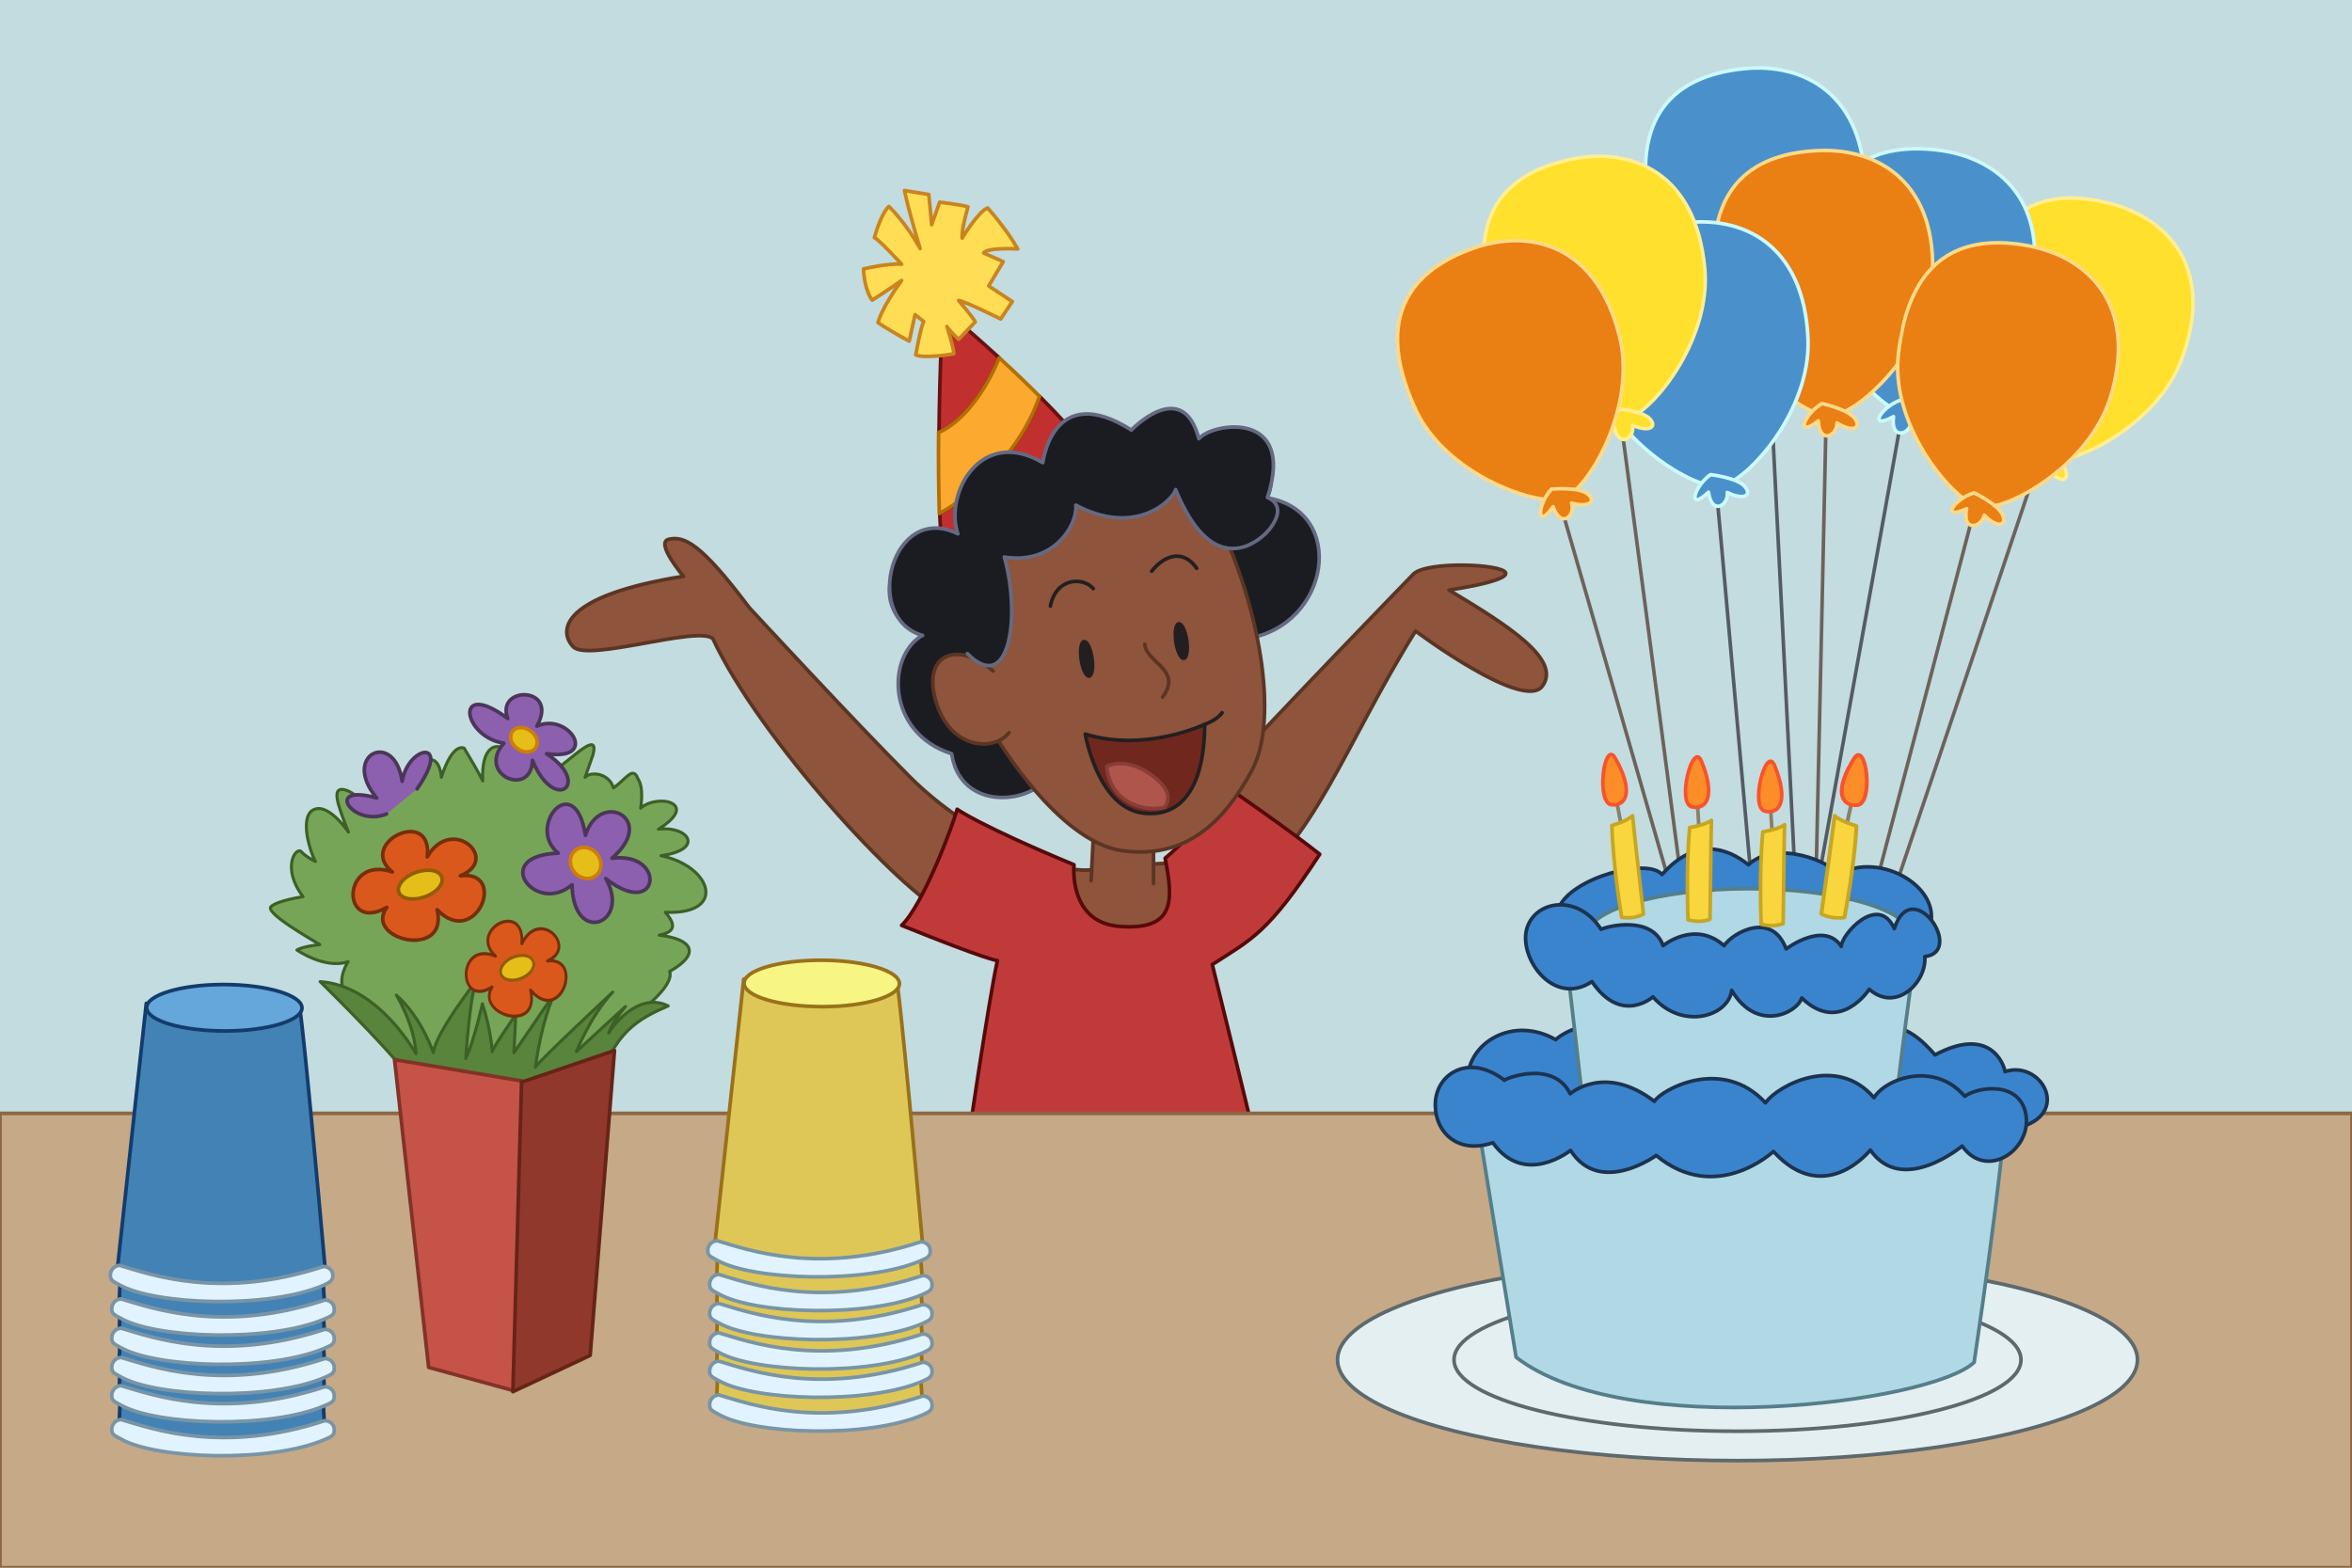 <?xml version="1.0" encoding="UTF-8"?>
<!-- Generator: Adobe Illustrator 19.0.0, SVG Export Plug-In . SVG Version: 6.00 Build 0)  -->
<!DOCTYPE svg PUBLIC "-//W3C//DTD SVG 1.0//EN" "http://www.w3.org/TR/2001/REC-SVG-20010904/DTD/svg10.dtd">
<svg version="1.0" xmlns="http://www.w3.org/2000/svg" xmlns:xlink="http://www.w3.org/1999/xlink" x="0px" y="0px" viewBox="0 0 648 432" enable-background="new 0 0 648 432" xml:space="preserve">
<symbol id="balloon1" viewBox="-30.5 -159.2 61.1 259.3">

		<path id="XMLID_118_" fill="none" stroke="#545C63" stroke-width="0.985" stroke-linecap="round" stroke-linejoin="round" stroke-miterlimit="10" d="   M-0.4,36.6c0-2-9.9-195.3-9.9-195.3"/>

		<path id="XMLID_117_" fill="#4A91CC" stroke="#CCFAFF" stroke-width="0.985" stroke-linecap="round" stroke-linejoin="round" stroke-miterlimit="10" d="   M29.8,63C27.7,42.9,7,26,0,26.4c-6.7,0-27.9,16.5-29.8,36.6C-32.5,92.6-16.4,99.6,0,99.6S32.5,89.4,29.8,63z"/>

		<path id="XMLID_116_" fill="#4A91CC" stroke="#CCFAFF" stroke-width="0.985" stroke-linecap="round" stroke-linejoin="round" stroke-miterlimit="10" d="   M-2,29.9c-5.1-2.7-7.8-9.4-1.2-4.7c0-6.7,5.1-4.3,5.1-0.8c3.9-2.7,6.7-2,5.1,0.8S-2,29.9-2,29.9z"/>
</symbol>
<symbol id="balloon2" viewBox="-30.5 -100.1 61.1 200.2">
	<g id="balloon1_1_">

			<path id="XMLID_104_" fill="none" stroke="#6D625B" stroke-width="0.985" stroke-linecap="round" stroke-linejoin="round" stroke-miterlimit="10" d="    M-0.4,36.6c0-2-8.6-136.2-8.6-136.2"/>

			<path id="XMLID_103_" fill="#EA7F13" stroke="#FFDA88" stroke-width="0.985" stroke-linecap="round" stroke-linejoin="round" stroke-miterlimit="10" d="    M29.8,63C27.7,42.9,7,26,0,26.4c-6.7,0-27.9,16.5-29.8,36.6C-32.5,92.6-16.4,99.6,0,99.6S32.5,89.4,29.8,63z"/>

			<path id="XMLID_101_" fill="#EA7F13" stroke="#FFDA88" stroke-width="0.985" stroke-linecap="round" stroke-linejoin="round" stroke-miterlimit="10" d="    M-2,29.9c-5.1-2.7-7.8-9.4-1.2-4.7c0-6.7,5.1-4.3,5.1-0.8c3.9-2.7,6.7-2,5.1,0.8S-2,29.9-2,29.9z"/>
	</g>
</symbol>
<symbol id="balloon3" viewBox="-30.6 -99.6 61.2 199.3">
	<g id="balloon1_3_">

			<path id="XMLID_111_" fill="none" stroke="#6D625B" stroke-width="0.985" stroke-linecap="round" stroke-linejoin="round" stroke-miterlimit="10" d="    M-2.6,36.2c-0.1-2-17.8-135.3-17.8-135.3"/>

			<path id="XMLID_110_" fill="#FFE02C" stroke="#FFEF92" stroke-width="0.985" stroke-linecap="round" stroke-linejoin="round" stroke-miterlimit="10" d="    M29.3,60.5C25.9,40.6,4.1,25.1-2.9,26c-6.6,0.4-26.7,18.3-27.2,38.5C-30.8,94.2-14.3,100.1,2.1,99S33.8,86.7,29.3,60.5z"/>

			<path id="XMLID_52_" fill="#FFE02C" stroke="#FFEF92" stroke-width="0.985" stroke-linecap="round" stroke-linejoin="round" stroke-miterlimit="10" d="    M-4.6,29.6c-5.3-2.4-8.4-8.8-1.5-4.6c-0.4-6.6,4.8-4.6,5-1.1c3.7-3,6.5-2.4,5.1,0.4S-4.6,29.6-4.6,29.6z"/>
	</g>
</symbol>
<symbol id="candle" viewBox="-6.1 -23 12.2 46">
	<path id="XMLID_90_" fill="none" stroke="#897F6A" stroke-linecap="round" stroke-linejoin="round" stroke-miterlimit="10" d="   M-2.2,11.6C-1.3,7.4-0.1,0.5-0.1,0.5"/>
	<path id="XMLID_83_" fill="#F9D53E" stroke="#C6A622" stroke-linecap="round" stroke-linejoin="round" stroke-miterlimit="10" d="   M-3.1,2.9c0.3-11.1,2.7-25.3,2.7-25.3c3.6-0.6,6,0.9,6,0.9c-2.1,18.3-3,27.1-3,27.1C1.1,4.1-3.1,2.9-3.1,2.9z"/>
	<path id="XMLID_76_" fill="#FC8D29" stroke="#F9522B" stroke-linecap="round" stroke-linejoin="round" stroke-miterlimit="10" d="   M-2.2,21.5c-3,5.3-5.4-12.6-0.9-12.9S2.6,13.1-2.2,21.5z"/>
</symbol>
<symbol id="cuplip1_6_" viewBox="-31.2 -8.2 62.3 16.5">
	<path id="XMLID_84_" fill="#4382B5" stroke="#133C6D" stroke-linecap="round" stroke-linejoin="round" stroke-miterlimit="10" d="   M-28.7-0.2c0,0.4,0.3,7.5,0.3,7.5l55.9,0.4L28-0.6C28-0.6,0-12.9-28.7-0.2z"/>
	<path id="XMLID_32_" fill="#E1F3FF" stroke="#7995A5" stroke-linecap="round" stroke-linejoin="round" stroke-miterlimit="10" d="   M28-3.3c-15-6.5-46.4-5.4-56.1,0.1c-1.8,1-2.6,1.2-2.6,2.7v0c0,1.5,1.2,2.7,2.6,2.7C-19.6-0.3-0.2-7.4,28,1.9c1.4,0,2.6-1,2.6-2.5   v0C30.7-2.1,29.9-2.5,28-3.3z"/>
</symbol>
<symbol id="flower1" viewBox="-18.4 -15.4 36.8 30.9">
	<path id="XMLID_75_" fill="#DB581D" stroke="#772E0A" stroke-linecap="round" stroke-linejoin="round" stroke-miterlimit="10" d="   M-6,4.8c-8.3,9.7,14.4,15.8,10.2,2.3c8.8,10.2,19.9-4.4,8-6.8c13.3-0.8,0.4-20.8-8-8C4.8-22-17.4-12-9.3-4.5   C-23.2-9.3-18.9,12.1-6,4.8z"/>
	<path id="XMLID_74_" fill="#E5BE1A" stroke="#935B00" stroke-linecap="round" stroke-linejoin="round" stroke-miterlimit="10" d="   M7.1,0.9c0.3-2-2.2-4-5.7-4.5S-5-2.9-5.3-1s2.2,4,5.7,4.5S6.8,2.9,7.1,0.9z"/>
</symbol>
<g id="Layer_5">
	<rect id="XMLID_2_" y="-2.2" fill="#C3DCE0" width="648" height="432"/>
</g>
<g id="Layer_4">
	<path id="XMLID_13_" fill="#8E543C" stroke="#5B3524" stroke-linecap="round" stroke-linejoin="round" stroke-miterlimit="10" d="   M303,239.2c-10.2,3.5-36.6-9.4-52.2-25s-44.4-46.8-44.4-46.8c-13.5-18-18-19.7-22.1-18.8c-4,0.8,4,10.2,4,10.2   c-33.9,5.4-34.5,15.1-30.4,19.4c4,4.3,34.5-5.9,38.5-2.2c12.9,27.7,52,70,64.3,75.7c12.4,5.7,59.8,14.3,61.1,13.5   c1.3-0.8,5.7-26.4,5.9-27.2S303.9,238.9,303,239.2z"/>
	<path id="XMLID_19_" fill="#8E543C" stroke="#5B3524" stroke-linecap="round" stroke-linejoin="round" stroke-miterlimit="10" d="   M300.6,242.7c0.3-4.8,0.8-16.2,0.8-16.2c5.4-0.5,16.4,2.2,16.4,2.2v14.8"/>
	<path id="XMLID_21_" fill="#8E543C" stroke="#5B3524" stroke-linecap="round" stroke-linejoin="round" stroke-miterlimit="10" d="   M335.9,214.4c15.1-16.7,53.6-56.3,53.6-56.3c4-3.5,24.2-2.7,25.3-0.3c1.1,2.4-15.6,4.8-15.6,4.8c16.2,9.7,31,19.1,25.8,26.4   c-5.1,7.3-35-15.1-35-15.1c-19.4,31-28.3,59.5-49.3,72.7C333.7,227.4,335.9,214.4,335.9,214.4z"/>
	<g id="XMLID_71_">
		<path id="XMLID_73_" fill="#C12F2F" stroke="#681111" stroke-linecap="round" stroke-linejoin="round" stroke-miterlimit="10" d="    M301.2,125.9c0,0-3.6-5.5-14.8-16.7c-5.2,15.3-18.4,27.3-27.5,32.3c0.2,4.4,0.4,8.4,0.8,11.8C269.1,157.6,302.2,131.8,301.2,125.9    z"/>
		<path id="XMLID_97_" fill="#C12F2F" stroke="#681111" stroke-linecap="round" stroke-linejoin="round" stroke-miterlimit="10" d="    M275.3,98.6c-4.5-4.1-9.7-8.7-15.6-13.7c0,0-0.8,16.5-1,34.3C265.5,116.1,271.5,107.8,275.3,98.6z"/>

			<path id="XMLID_100_" fill="#FCA930" stroke="#B26F04" stroke-linecap="round" stroke-linejoin="round" stroke-miterlimit="10" d="    M286.4,109.2c-3.1-3.1-6.7-6.6-11.1-10.6c-3.8,9.2-9.8,17.5-16.7,20.6c-0.1,7.6,0,15.4,0.2,22.3    C268,136.5,281.2,124.5,286.4,109.2z"/>
	</g>
	<path id="XMLID_9_" fill="#FFDE55" stroke="#C9841F" stroke-linecap="round" stroke-linejoin="round" stroke-miterlimit="10" d="   M253.5,68.5c-4-7.3-8.6-11.6-8.6-11.6c-2.2,1.9-4,8.6-4,8.6c0.8,0,7.5,7.3,7.5,7.3c-3.8-0.3-10.5,1.3-10.5,1.3   c0.3,6.2,2.4,8.6,2.4,8.6c2.2-1.3,8.1-5.4,8.1-5.4c-5.7,7.8-6.5,11.6-6.5,11.6c4,2.7,8.6,5.1,8.6,5.1c1.1-4.8,1.6-7.3,1.6-7.3   l2.4,1.9c-0.8,1.3-2.2,9.2-2.2,9.2c2.4,1.1,10.5-0.3,10.5-0.3c0-1.6-1.9-7.5-1.9-7.5c1.1,1.6,3.2,3.5,3.2,3.5   c1.1-1.1,4.6-4.8,4.6-4.8c-1.1-1.9-4.6-5.9-4.6-5.9c1.3,0,11.6,5.1,11.6,5.1l3.2-4.8l-6.5-4.3l4-6.7c-3-1.3-5.4-2.4-5.4-2.4   c1.1-1.6,9.4-1.1,9.4-1.1c-3.2-5.7-8.3-11.3-8.3-11.3c-2.7,1.1-7,8.3-7,8.3c-0.3-2.2,1.6-8.6,1.6-8.6c-1.3-0.5-7.8-1.3-7.8-1.3   l-2.2,6.2l-0.8-8.3l-6.7-1.1C250.3,58,253.5,68.5,253.5,68.5z"/>
	<path id="XMLID_22_" fill="#C13A3A" stroke="#560A0A" stroke-linecap="round" stroke-linejoin="round" stroke-miterlimit="10" d="   M263.7,223c-1.1,4.3-9.4,26.4-15.3,32c24,9.7,26.4,9.7,26.4,9.7c-2.4,10.8-8.6,53.3-8.6,53.3s80.5,1.3,80.5,0.3   c0-1.1-12.7-52.5-12.7-52.5c10.8-7,15.3-8.5,29.6-30.4c-9.2-7.3-24.8-18-24.8-18c-9.2,12.1-17.8,19.1-17.8,19.1   c2.3,11.6,2.8,19.9-12.4,18.8c-14.4-1-12.7-17-12.7-17C269.7,227.4,263.7,223,263.7,223z"/>
	<path id="XMLID_10_" fill="#1B1C21" stroke="#656A82" stroke-linecap="round" stroke-linejoin="round" stroke-miterlimit="10" d="   M288,215.2c-7,7-23.7,7-25.8-7.5c-18-5.7-18-26.9-8.1-32.6c-20.7-9.2-1.1-36.1,10.8-25c0.3-24.2,18-25.6,23.4-20.7   c5.1-15.1,20.5-11,22.9-7.8c7-9.7,15.3-7.3,17.2,1.3c21-7.8,24,7.8,20.7,14.3c22.1,3.5,17.5,35.3-5.7,38.8   C319.7,206.1,288,215.2,288,215.2z"/>
	<path id="XMLID_6_" fill="#8E543C" stroke="#5B3524" stroke-linecap="round" stroke-linejoin="round" stroke-miterlimit="10" d="   M334,140.3c13.3,26.2,18.5,58,10.9,72c-7.6,14.1-18.1,24.6-35.8,22.1S274.4,203,274.4,203l-8.5-46.3   C269.2,150.3,319.1,109.7,334,140.3z"/>
	<path id="XMLID_5_" fill="#8E543C" stroke="#5B3524" stroke-linecap="round" stroke-linejoin="round" stroke-miterlimit="10" d="   M273.6,184.9c-9.7-8.5-19.7-4.8-15.7,8.5s16.1,13.7,20.1,8.5"/>
	<path id="XMLID_8_" fill="#8E543C" stroke="#5B3524" stroke-linecap="round" stroke-linejoin="round" stroke-miterlimit="10" d="   M315.4,177.5c0.4,5.2,10.5,7,4.9,14.6"/>
	<path id="XMLID_7_" fill="#1B1C21" stroke="#656A82" stroke-linecap="round" stroke-linejoin="round" stroke-miterlimit="10" d="   M266.5,180.1c11.7,11.8,14.8-10.4,10.2-26.6c13.7,2.2,20.2-8.9,19.7-14.3c16.7,8.9,26.9-1.6,27.5-4.3c7.3,17.8,15.3,17,19.4,15.6   c5.6-2.2,8.7-7,8.7-9.7c0-2.8-2.8-3.7-2.8-3.7c7.9-24.2-15.1-20.7-18.9-16.2c-4.5-17.2-18.6-2.4-18.6-2.4c-21.7-13.8-24.4,9-24.4,9   c-16.9-10-27.2,8.3-23.4,19.6c-18.2-9-26.5,23.3-9.7,28"/>
	<path id="XMLID_14_" fill="#70281E" stroke="#231F20" stroke-linecap="round" stroke-linejoin="round" stroke-miterlimit="10" d="   M331.9,199.6c0,13.2-4,25.8-16.7,24.5c-12.7-1.3-16.2-21.8-16.2-21.8C315.7,207.4,331.9,199.6,331.9,199.6z"/>
	<path id="XMLID_15_" fill="#AF554B" stroke="#893D37" stroke-linecap="round" stroke-linejoin="round" stroke-miterlimit="10" d="   M304.9,211.2c5.7-2.7,12.9,1.9,15.6,5.4s0.3,5.9,0.3,5.9C314.1,223.9,305.7,220.4,304.9,211.2z"/>
	<path id="XMLID_16_" fill="none" stroke="#231F20" stroke-linecap="round" stroke-linejoin="round" stroke-miterlimit="10" d="   M336.7,196.4c-1.6,2.2-4.8,3.2-4.8,3.2"/>
	<path id="XMLID_17_" fill="none" stroke="#231F20" stroke-linecap="round" stroke-linejoin="round" stroke-miterlimit="10" d="   M301.2,162.2c-2.7-3.2-10.2-3.2-11.8,4.8"/>
	<path id="XMLID_18_" fill="none" stroke="#231F20" stroke-linecap="round" stroke-linejoin="round" stroke-miterlimit="10" d="   M317.3,157.4c3.8-4.8,8.9-5.9,12.4-0.8"/>

		<ellipse id="XMLID_20_" transform="matrix(0.989 -0.147 0.147 0.989 -23.431 45.964)" fill="#231F20" stroke="#231F20" stroke-linecap="round" stroke-linejoin="round" stroke-miterlimit="10" cx="299.4" cy="181.6" rx="1.5" ry="4.8"/>

		<ellipse id="XMLID_24_" transform="matrix(0.989 -0.147 0.147 0.989 -22.435 49.748)" fill="#231F20" stroke="#231F20" stroke-linecap="round" stroke-linejoin="round" stroke-miterlimit="10" cx="325.5" cy="176.7" rx="1.5" ry="4.8"/>
</g>
<g id="Layer_2">
	<rect id="XMLID_4_" x="0" y="306.8" fill="#C6A987" stroke="#8C6742" stroke-miterlimit="10" width="648" height="125.2"/>
</g>
<g id="Layer_3">

		<use xlink:href="#cuplip1_6_" width="62.3" height="16.5" id="XMLID_38_" x="-31.2" y="-8.2" transform="matrix(1 0 0 -1 61.484 393.388)" overflow="visible"/>

		<use xlink:href="#cuplip1_6_" width="62.3" height="16.5" id="XMLID_37_" x="-31.2" y="-8.2" transform="matrix(1 0 0 -1 61.484 384.041)" overflow="visible"/>

		<use xlink:href="#cuplip1_6_" width="62.3" height="16.5" id="XMLID_36_" x="-31.2" y="-8.2" transform="matrix(1 0 0 -1 61.484 376.274)" overflow="visible"/>

		<use xlink:href="#cuplip1_6_" width="62.3" height="16.5" id="XMLID_35_" x="-31.2" y="-8.2" transform="matrix(1 0 0 -1 61.484 368.209)" overflow="visible"/>
	<g id="cuplip1">
	</g>

		<use xlink:href="#cuplip1_6_" width="62.3" height="16.5" id="XMLID_30_" x="-31.2" y="-8.2" transform="matrix(1 0 0 -1 61.484 360.143)" overflow="visible"/>
	<path id="XMLID_26_" fill="#4382B5" stroke="#133C6D" stroke-linecap="round" stroke-linejoin="round" stroke-miterlimit="10" d="   M40.3,276.5l-8,73.6c15.6,9.2,55.3,4.9,57.4,0.8c-6.1-68.4-7.1-73-7.1-73L40.3,276.5z"/>
	<path id="XMLID_28_" fill="#65A6DB" stroke="#133C6D" stroke-linecap="round" stroke-linejoin="round" stroke-miterlimit="10" d="   M83.2,277.7c0.1,3.5-9.4,6.4-21.2,6.4s-21.5-2.8-21.6-6.4c-0.1-3.5,9.4-6.4,21.2-6.4S83.1,274.2,83.2,277.7z"/>
	<path id="XMLID_29_" fill="#E1F3FF" stroke="#7995A5" stroke-linecap="round" stroke-linejoin="round" stroke-miterlimit="10" d="   M89.1,354.2c-15,6.5-46.4,5.4-56.1-0.1c-1.8-1-2.6-1.2-2.6-2.7l0,0c0-1.5,1.2-2.7,2.6-2.7c8.4,2.5,27.9,9.6,56.1,0.3   c1.4,0,2.6,1,2.6,2.5l0,0C91.7,352.9,91,353.3,89.1,354.2z"/>
	<g id="cuplip1_5_">
		<path id="XMLID_96_" fill="#DEC757" stroke="#99711B" stroke-linecap="round" stroke-linejoin="round" stroke-miterlimit="10" d="    M197.4,386.8c0-0.4,0.3-7.5,0.3-7.5l55.9-0.4l0.6,8.4C254.2,387.3,226.1,399.5,197.4,386.8z"/>
		<path id="XMLID_89_" fill="#E1F3FF" stroke="#7995A5" stroke-linecap="round" stroke-linejoin="round" stroke-miterlimit="10" d="    M254.2,389.9c-15,6.5-46.4,5.4-56.1-0.1c-1.8-1-2.6-1.2-2.6-2.7l0,0c0-1.5,1.2-2.7,2.6-2.7c8.4,2.5,27.9,9.6,56.1,0.3    c1.4,0,2.6,1,2.6,2.5l0,0C256.8,388.7,256,389.1,254.2,389.9z"/>
	</g>
	<g id="cuplip1_4_">
		<path id="XMLID_95_" fill="#DEC757" stroke="#99711B" stroke-linecap="round" stroke-linejoin="round" stroke-miterlimit="10" d="    M197.4,377.5c0-0.4,0.3-7.5,0.3-7.5l55.9-0.4l0.6,8.4C254.2,377.9,226.1,390.2,197.4,377.5z"/>
		<path id="XMLID_88_" fill="#E1F3FF" stroke="#7995A5" stroke-linecap="round" stroke-linejoin="round" stroke-miterlimit="10" d="    M254.2,380.6c-15,6.5-46.4,5.4-56.1-0.1c-1.8-1-2.6-1.2-2.6-2.7l0,0c0-1.5,1.2-2.7,2.6-2.7c8.4,2.5,27.9,9.6,56.1,0.3    c1.4,0,2.6,1,2.6,2.5l0,0C256.8,379.4,256,379.8,254.2,380.6z"/>
	</g>
	<g id="cuplip1_3_">
		<path id="XMLID_94_" fill="#DEC757" stroke="#99711B" stroke-linecap="round" stroke-linejoin="round" stroke-miterlimit="10" d="    M197.4,369.7c0-0.4,0.3-7.5,0.3-7.5l55.9-0.4l0.6,8.4C254.2,370.2,226.1,382.4,197.4,369.7z"/>
		<path id="XMLID_87_" fill="#E1F3FF" stroke="#7995A5" stroke-linecap="round" stroke-linejoin="round" stroke-miterlimit="10" d="    M254.2,372.8c-15,6.5-46.4,5.4-56.1-0.1c-1.8-1-2.6-1.2-2.6-2.7l0,0c0-1.5,1.2-2.7,2.6-2.7c8.4,2.5,27.9,9.6,56.1,0.3    c1.4,0,2.6,1,2.6,2.5l0,0C256.8,371.6,256,372,254.2,372.8z"/>
	</g>
	<g id="cuplip1_2_">
		<path id="XMLID_93_" fill="#DEC757" stroke="#99711B" stroke-linecap="round" stroke-linejoin="round" stroke-miterlimit="10" d="    M197.4,361.6c0-0.4,0.3-7.5,0.3-7.5l55.9-0.4l0.6,8.4C254.2,362.1,226.1,374.3,197.4,361.6z"/>
		<path id="XMLID_86_" fill="#E1F3FF" stroke="#7995A5" stroke-linecap="round" stroke-linejoin="round" stroke-miterlimit="10" d="    M254.2,364.7c-15,6.5-46.4,5.4-56.1-0.1c-1.8-1-2.6-1.2-2.6-2.7l0,0c0-1.5,1.2-2.7,2.6-2.7c8.4,2.5,27.9,9.6,56.1,0.3    c1.4,0,2.6,1,2.6,2.5l0,0C256.8,363.5,256,363.9,254.2,364.7z"/>
	</g>
	<g id="cuplip1_1_">
		<path id="XMLID_92_" fill="#DEC757" stroke="#99711B" stroke-linecap="round" stroke-linejoin="round" stroke-miterlimit="10" d="    M197.4,353.6c0-0.4,0.3-7.5,0.3-7.5l55.9-0.4l0.6,8.4C254.2,354,226.1,366.3,197.4,353.6z"/>
		<path id="XMLID_91_" fill="#E1F3FF" stroke="#7995A5" stroke-linecap="round" stroke-linejoin="round" stroke-miterlimit="10" d="    M254.2,356.7c-15,6.5-46.4,5.4-56.1-0.1c-1.8-1-2.6-1.2-2.6-2.7l0,0c0-1.5,1.2-2.7,2.6-2.7c8.4,2.5,27.9,9.6,56.1,0.3    c1.4,0,2.6,1,2.6,2.5l0,0C256.8,355.5,256,355.9,254.2,356.7z"/>
	</g>

		<path id="XMLID_81_" fill="#76A558" stroke="#3C6025" stroke-width="0.839" stroke-linecap="round" stroke-linejoin="round" stroke-miterlimit="10" d="   M97.6,275.2c-6.6-2.7-1.7-10.2-1.7-10.2c-6.3,2.2-14.1-3.2-14.1-3.2c1.5-1,6.3-1.5,6.3-1.5c-2.7-1.7-15.3-8.8-13.4-10.5   c1.9-1.7,8.8-2.7,8.8-2.7c-6.1-8-1.9-13.9-0.5-12.4s3.9,2.7,3.9,2.7c-1.9-3.7-4.4-12.9-0.2-14.4c4.1-1.5,9.3,6.3,9.3,6.3   c-3.2-8-4.6-12.4-1.2-11.7c3.4,0.7,6.1,4.9,6.1,4.9l14.1-7.8c1.7-7.3,6.1-6.8,6.6-0.5c3.2-10,6.3-8,6.3-8c4.4,7.3,5.1,9,5.1,9   c-0.5-9.7,3.9-10.7,6.3-8.5c5.4-0.7,12.9,6.1,12.9,6.1c5.6-3.9,12.9-11.7,11.2-4.9c-2.2,6.3-2.2,6.3-2.2,6.3   c1.5-1.7,6.6-1.2,7.8,2.9c3.4-2.2,5.4-6.3,6.8-2.4c1.7,2.4,0.7,8,0.7,8c4.6-4.1,16.6-1.5,4.9,5.8c8.3-1,12.9,5.6,0.7,7.3   c14.1,2.9,18.3,16.3,1.2,15.6c4.4,4.9,0.5,5.8-1.7,6.3c8.8,1,11.9,4.9,2.9,10c1.5,4.4-10,12.4-10,12.4c-1,0.5-24.6,22.2-24.6,22.2   s-23.9-0.2-24.6-0.7C124.6,301.2,97.6,275.2,97.6,275.2z"/>
	<path id="XMLID_85_" fill="#DEC757" stroke="#99711B" stroke-linecap="round" stroke-linejoin="round" stroke-miterlimit="10" d="   M204.9,269.8l-8,73.6c15.6,9.2,55.3,4.9,57.4,0.8c-6.1-68.4-7.1-73-7.1-73L204.9,269.8z"/>
	<path id="XMLID_39_" fill="#F7F583" stroke="#99711B" stroke-linecap="round" stroke-linejoin="round" stroke-miterlimit="10" d="   M247.8,271c0.1,3.5-9.4,6.4-21.2,6.4s-21.5-2.8-21.6-6.4s9.4-6.4,21.2-6.4C238,264.6,247.7,267.5,247.8,271z"/>

		<path id="XMLID_27_" fill="#58843C" stroke="#3C6025" stroke-width="0.839" stroke-linecap="round" stroke-linejoin="round" stroke-miterlimit="10" d="   M114.3,299.8c0-3.8-26.1-29.3-26.1-29.3c16.2,1.1,26.4,19.9,26.4,19.9c-0.3-7.8-5.4-16.2-5.4-16.2c7,6.2,10.2,15.9,10.2,15.9   c0.5-5.4,12.1-20.2,12.1-20.2c-1.9,2.7-3.2,21.8-3.2,21.8c2.4-5.1,4.6-15.1,4.6-15.1c2.2,6.7,2.7,12.4,2.7,13.2   c0.5-1.6,6.5-10.2,6.5-10.2l-0.5,10.5l11.6-17c-4,7.5-5.7,21-5.7,21c0.5-1.3,21.3-20.7,21.3-20.7c-6.2,6.7-10,16.4-10,16.4   s14.3-13.2,13.5-12.4c-3.8,4.6-4.6,7.3-4.6,7.3c0.3-0.8,7.8-11.8,16.4-7.5c-8.1,3.5-15.3,7.3-19.4,22.6   C142.9,314.6,114.6,299.8,114.3,299.8z"/>
	<path id="XMLID_34_" fill="#E1F3FF" stroke="#7995A5" stroke-linecap="round" stroke-linejoin="round" stroke-miterlimit="10" d="   M253.7,347.4c-15,6.5-46.4,5.4-56.1-0.1c-1.8-1-2.6-1.2-2.6-2.7l0,0c0-1.5,1.2-2.7,2.6-2.7c8.4,2.5,27.9,9.6,56.1,0.3   c1.4,0,2.6,1,2.6,2.5l0,0C256.3,346.2,255.6,346.6,253.7,347.4z"/>

		<use xlink:href="#balloon3" width="61.2" height="199.3" id="XMLID_109_" x="-30.6" y="-99.6" transform="matrix(0.982 0.192 0.192 -0.982 560.598 152.974)" overflow="visible"/>

		<use xlink:href="#balloon1" width="61.1" height="259.3" id="XMLID_112_" x="-30.5" y="-159.2" transform="matrix(0.995 -0.101 -0.101 -0.995 490.563 118.029)" overflow="visible"/>
	<path id="XMLID_78_" fill="#8C5FAF" stroke="#4B3659" stroke-linecap="round" stroke-linejoin="round" stroke-miterlimit="10" d="   M106.5,224.3c-9.3,3.8-17.6-8.6-2.7-4.4c-10-11.9,4.9-19,7-4.6c1.7-10,13.9-11.9,4.1,2.1"/>

		<use xlink:href="#balloon1" width="61.1" height="259.3" id="XMLID_40_" x="-30.5" y="-159.2" transform="matrix(0.992 0.127 0.127 -0.992 521.652 140.214)" overflow="visible"/>

		<use xlink:href="#balloon2" width="61.1" height="200.2" id="XMLID_44_" x="-30.5" y="-100.1" transform="matrix(0.999 -4.155629e-02 -4.155629e-02 -0.999 505.213 140.995)" overflow="visible"/>

		<use xlink:href="#balloon1" width="61.1" height="259.3" id="XMLID_12_" x="-30.5" y="-159.2" transform="matrix(0.99 -0.139 -0.139 -0.99 477.383 160.114)" overflow="visible"/>

		<use xlink:href="#balloon2" width="61.1" height="200.2" id="XMLID_98_" x="-30.5" y="-100.1" transform="matrix(0.981 0.192 0.192 -0.981 540.118 165.524)" overflow="visible"/>

		<use xlink:href="#balloon3" width="61.2" height="199.3" id="XMLID_102_" x="-30.6" y="-99.6" transform="matrix(0.966 -0.259 -0.259 -0.966 457.032 139.978)" overflow="visible"/>

		<use xlink:href="#balloon2" width="61.1" height="200.2" id="XMLID_45_" x="-30.5" y="-100.1" transform="matrix(0.942 -0.337 -0.337 -0.942 439.395 162.275)" overflow="visible"/>

		<polygon id="XMLID_23_" fill="#C65347" stroke="#823227" stroke-linecap="round" stroke-linejoin="round" stroke-miterlimit="10" points="   108.7,292 118.1,376.8 141.5,383.2 143.9,297.9  "/>
	<path id="XMLID_25_" fill="#91382C" stroke="#662417" stroke-linecap="round" stroke-linejoin="round" stroke-miterlimit="10" d="   M143.7,298.2c0,1.3-2.4,85.3-2.4,85.3l21.3-10l6.7-84L143.7,298.2z"/>

		<ellipse id="XMLID_41_" fill="#E4EFF2" stroke="#5D696D" stroke-linecap="round" stroke-linejoin="round" stroke-miterlimit="10" cx="478.7" cy="374.7" rx="110.2" ry="27.8"/>

		<ellipse id="XMLID_43_" fill="#E4EFF2" stroke="#5D696D" stroke-linecap="round" stroke-linejoin="round" stroke-miterlimit="10" cx="478.7" cy="374.7" rx="78.1" ry="19.7"/>
	<path id="XMLID_46_" fill="#B1D8E5" stroke="#547E89" stroke-linecap="round" stroke-linejoin="round" stroke-miterlimit="10" d="   M407.2,309.3c0.4,3.2,10.5,64.7,10.5,64.7c29.9,23.2,114.3,12.7,126.2,1.4c6.7-45,8.8-68.9,8.8-68.9   C486.3,304.1,407.2,309.3,407.2,309.3z"/>
	<path id="XMLID_50_" fill="#3A84CE" stroke="#1C334F" stroke-linecap="round" stroke-linejoin="round" stroke-miterlimit="10" d="   M439.5,282.3c-7.4,0.7-10.9,4.2-10.9,4.2c-11.6-6.7-24.3,0.7-24.3,11.3c0,10.5,21.1,7.7,21.1,7.7s24.6-7,23.9-8.4   C448.6,295.6,439.5,282.3,439.5,282.3z"/>
	<path id="XMLID_51_" fill="#3A84CE" stroke="#1C334F" stroke-linecap="round" stroke-linejoin="round" stroke-miterlimit="10" d="   M519.7,283.7c5.6-2.8,13.4,7,13.4,7c15.1-8.1,19,2.5,19.3,4.6c9.8-3.2,17.9,10.9,4.9,15.1c-14.4,4.2-42.9-1.4-42.9-1.4L519.7,283.7   z"/>
	<path id="XMLID_53_" fill="#B1D8E5" stroke="#547E89" stroke-linecap="round" stroke-linejoin="round" stroke-miterlimit="10" d="   M431.1,261.2c1.2,8.4,5.7,49,5.7,49c21.1,10.5,84.5,3.9,84.5,3.9c1.8-19.3,6.3-51.1,6.3-51.1C491.9,262.7,431.1,261.2,431.1,261.2z   "/>
	<path id="XMLID_55_" fill="#3A84CE" stroke="#1C334F" stroke-linecap="round" stroke-linejoin="round" stroke-miterlimit="10" d="   M429.4,250.3c3.3-8.4,24.6-14.1,28.5-9.3c9.3-10.5,18.1-7.3,23.8-2.7c7.8-7.2,23-0.6,24.8,2.7c11.4-6.9,30.5,4.2,24.5,16.2   c-0.3,4.2-25.5,8.5-27.9,8.5s-67.7-3.6-67.7-3.6L429.4,250.3z"/>

		<ellipse id="XMLID_54_" fill="#B1D8E5" stroke="#547E89" stroke-linecap="round" stroke-linejoin="round" stroke-miterlimit="10" cx="481.8" cy="258" rx="44.7" ry="13.1"/>
	<path id="XMLID_57_" fill="#3A84CE" stroke="#1C334F" stroke-linecap="round" stroke-linejoin="round" stroke-miterlimit="10" d="   M441.1,256.1c-6.3-9.9-18.3-8.1-20.5,0c-2.1,8.1,7.5,21.4,18,14.4c8.1,12,16.8,4.2,16.8,4.2c8.1,9.3,20.8,5.4,21.7-1.8   c6.9,11.7,18,6.3,19.3,2.1c10.5,10.2,18.6-2.4,18.6-2.4c7.5,6.6,15.9-2.1,15.3-9c11.2-1.3-3.5-22.8-8.4-7.7   c-4.4-9.8-14.6,1.6-14.6,4.9c-4.8-7.2-15.2,0.7-15.2,0.7c-3.9-10.5-14.6-4.6-17.1-0.9c-8.1-7.2-16.8,0-16.8,0   C455.2,252.2,442.9,255.2,441.1,256.1z"/>
	<path id="XMLID_49_" fill="#3A84CE" stroke="#1C334F" stroke-linecap="round" stroke-linejoin="round" stroke-miterlimit="10" d="   M414.5,297.7c-9.5-7.4-18.3-2.1-19,5.6c-0.7,7.7,5.3,15.1,15.8,11.6c8.8,12.3,21.4,2.1,21.4,2.1c8.1,12.7,23.6,1.4,23.6,1.4   c16.5,13.7,32.3-1.1,32.3-1.1c14.1,15.5,26.7-0.4,26.7-0.4c8.8,12.7,25.3-1.1,25.3-1.1c6.7,9.5,19,1.1,17.6-8.4s-13-8.1-16.9-5.3   c-8.4-9.8-21.8-4.9-25,0.4c-10.2-12-26.4-3.5-29.9,1.4c-12-13-28.8-3.5-30.6-0.4c-13.7-10.5-23.2-2.1-23.2-2.1   C427.9,291.8,414.2,297.4,414.5,297.7z"/>

		<use xlink:href="#candle" width="12.2" height="46" id="XMLID_56_" x="-6.1" y="-23" transform="matrix(1 0 0 -1 447.186 230.382)" overflow="visible"/>

		<use xlink:href="#candle" width="12.2" height="46" id="XMLID_66_" x="-6.1" y="-23" transform="matrix(0.992 0.124 0.124 -0.992 468.241 231.285)" overflow="visible"/>

		<use xlink:href="#candle" width="12.2" height="46" id="XMLID_69_" x="-6.1" y="-23" transform="matrix(0.992 0.124 0.124 -0.992 488.394 232.488)" overflow="visible"/>

		<use xlink:href="#candle" width="12.2" height="46" id="XMLID_70_" x="-6.1" y="-23" transform="matrix(-1.063 -1.864005e-02 1.753397e-02 -1 508.125 230.443)" overflow="visible"/>

		<use xlink:href="#flower1" width="36.8" height="30.9" id="XMLID_64_" x="-18.4" y="-15.4" transform="matrix(0.983 -0.185 -0.185 -0.983 114.89 243.893)" overflow="visible"/>

		<use xlink:href="#flower1" width="36.8" height="30.9" id="XMLID_82_" x="-18.4" y="-15.4" transform="matrix(0.745 -0.141 -0.163 -0.863 141.793 266.779)" overflow="visible"/>
	<g id="XMLID_33_">
		<path id="XMLID_77_" fill="#8C5FAF" stroke="#4B3659" stroke-linecap="round" stroke-linejoin="round" stroke-miterlimit="10" d="    M153.8,235.1c-9-7.3,4.6-23.4,7.5-4.9c3.9-12.7,20-4.6,7.3,6.3c15.3-1.9,13.1,17.3-1.7,5.6c7.1,12.4-9,18.7-9.3,1.7    C147.7,252.4,134.8,235.8,153.8,235.1z"/>

			<ellipse id="XMLID_72_" transform="matrix(0.761 -0.649 0.649 0.761 -115.792 161.435)" fill="#E5BE19" stroke="#CE7D09" stroke-miterlimit="10" cx="161.3" cy="237.9" rx="4" ry="4.5"/>
	</g>
	<g id="XMLID_68_">
		<path id="XMLID_79_" fill="#8C5FAF" stroke="#4B3659" stroke-linecap="round" stroke-linejoin="round" stroke-miterlimit="10" d="    M139.9,198c-3.5-9.1,14.3-9,8,2.1c8.8-4,17.4,9.7,2.7,7.6c12.6,8.3,2.1,16.6-3.9,1.8c-0.3,10.5-15.5,4-7.9-4.7    C127.3,203,125,186.9,139.9,198z"/>
		<path id="XMLID_80_" fill="#E5BE19" stroke="#CE7D09" stroke-miterlimit="10" d="M147.4,206.3c-1.1,1.3-3.5,1.2-5.1-0.2    c-1.7-1.3-2.1-3.4-1-4.7s3.5-1.2,5.1,0.2C148.1,202.9,148.5,205,147.4,206.3z"/>
	</g>
</g>
</svg>